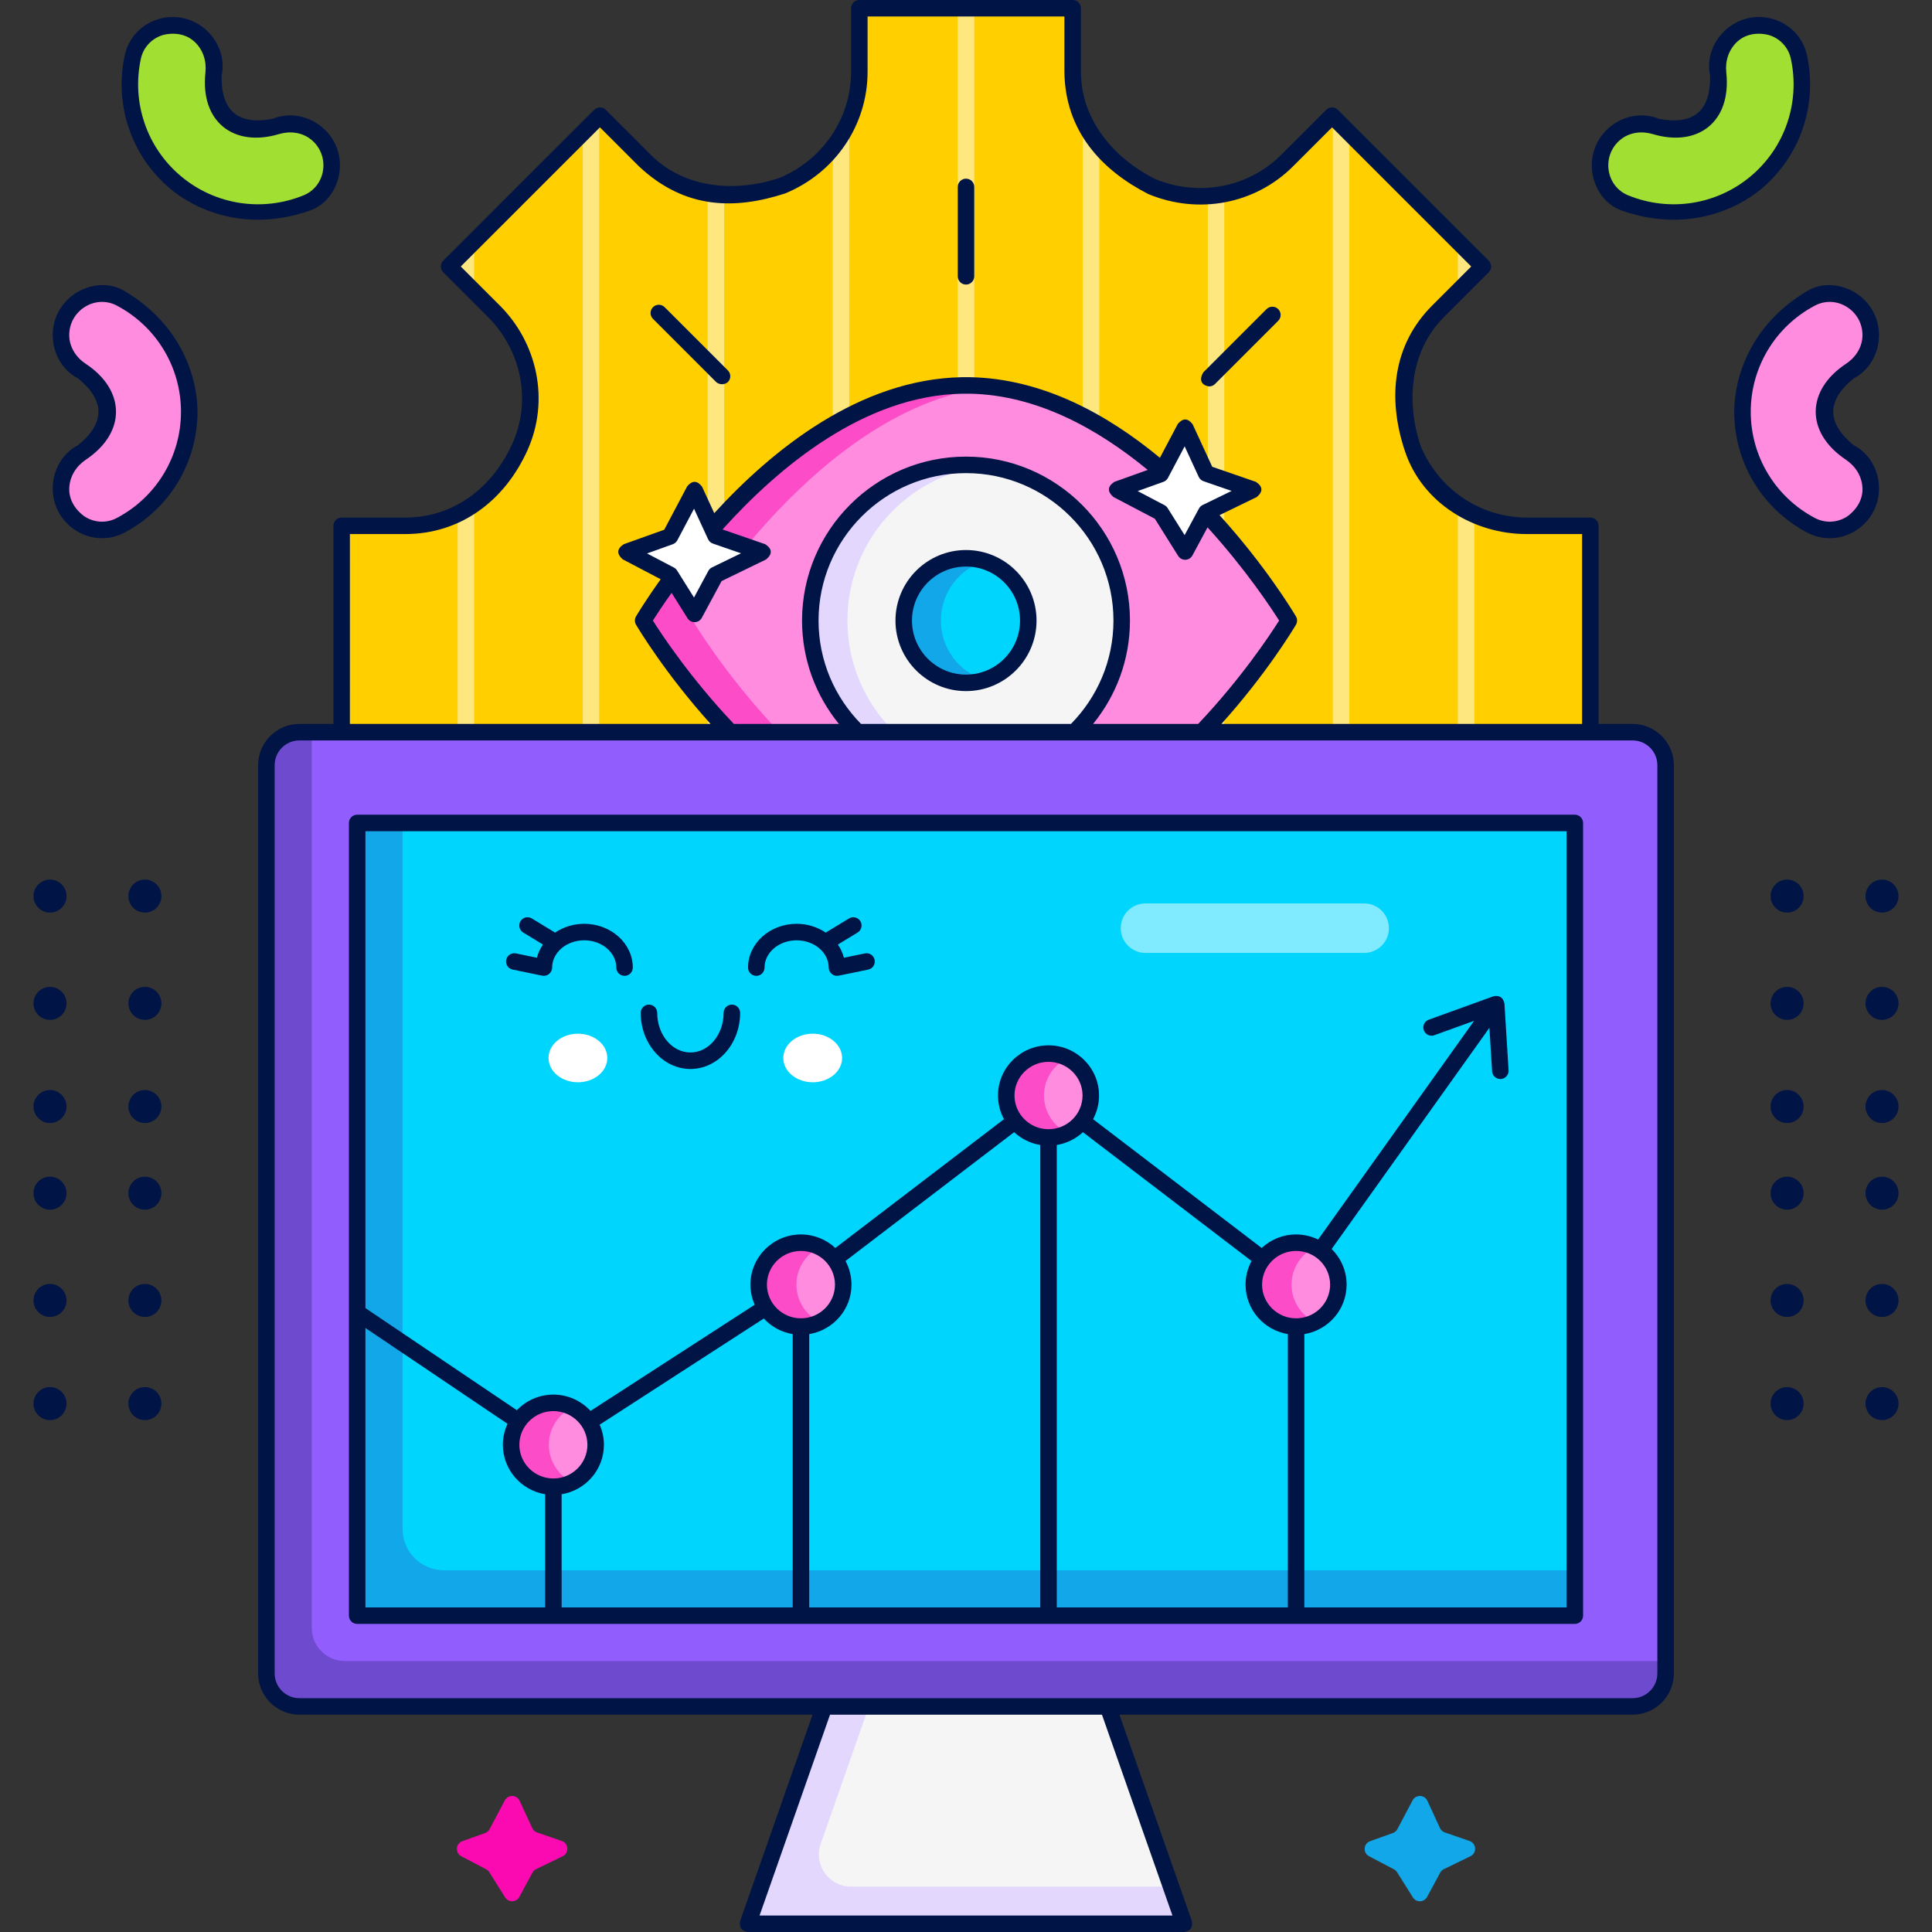 <svg xmlns="http://www.w3.org/2000/svg" xmlns:xlink="http://www.w3.org/1999/xlink" id="Layer_1" height="512" viewBox="0 0 468.233 468.233" width="512"><rect x="0" y="0" width="468.233" height="468.233" fill="#333333" stroke="none"/><clipPath id="SVGID_2_"><path id="SVGID_1_" d="m385.43 179.13v-51.694h-15.394c-12.181 0-23.005-7.47-27.646-18.729-.051-.123-.101-.245-.152-.367-4.692-11.274-2.365-24.237 6.271-32.872l10.882-10.88-36.561-36.553-10.882 10.88c-8.636 8.634-21.603 10.96-32.879 6.27-.122-.051-.245-.102-.367-.152-11.262-4.64-18.733-15.462-18.733-27.64v-15.392h-51.705v15.391c0 12.178-7.472 23-18.733 27.64-.123.051-.245.101-.367.152-11.276 4.691-24.243 2.364-32.879-6.27l-10.882-10.88-36.563 36.553 10.882 10.88c8.636 8.634 10.963 21.598 6.271 32.872-.051.122-.102.245-.152.367-4.641 11.259-15.465 18.729-27.646 18.729h-15.393v51.694h15.394c12.18 0 23.005 7.47 27.646 18.729.051.123.101.245.152.367 4.692 11.274 2.365 24.237-6.271 32.872l-10.882 10.88 36.561 36.553 10.882-10.88c8.636-8.634 21.603-10.961 32.879-6.27.122.051.245.102.367.152 11.262 4.64 18.733 15.462 18.733 27.64v15.391h51.705v-15.391c0-12.178 7.471-23 18.733-27.64.123-.051.245-.101.367-.152 11.276-4.691 24.243-2.364 32.879 6.27l10.882 10.88 36.561-36.553-10.883-10.88c-8.636-8.634-10.963-21.598-6.271-32.872.051-.122.102-.245.152-.367 4.641-11.259 15.465-18.729 27.646-18.729h15.395v.001z"></path></clipPath><g><g><g><g><path d="m385.43 179.13v-51.694h-15.394c-12.181 0-23.005-7.47-27.646-18.729-.051-.123-.101-.245-.152-.367-4.692-11.274-2.365-24.237 6.271-32.872l10.882-10.88-36.561-36.553-10.882 10.88c-8.636 8.634-21.603 10.96-32.879 6.27-.122-.051-.245-.102-.367-.152-11.262-4.64-18.733-15.462-18.733-27.64v-15.392h-51.705v15.391c0 12.178-7.472 23-18.733 27.64-.123.051-.245.101-.367.152-11.276 4.691-24.243 2.364-32.879-6.27l-10.882-10.88-36.563 36.553 10.882 10.88c8.636 8.634 10.963 21.598 6.271 32.872-.051.122-.102.245-.152.367-4.641 11.259-15.465 18.729-27.646 18.729h-15.393v51.694h15.394c12.18 0 23.005 7.47 27.646 18.729.051.123.101.245.152.367 4.692 11.274 2.365 24.237-6.271 32.872l-10.882 10.88 36.561 36.553 10.882-10.88c8.636-8.634 21.603-10.961 32.879-6.27.122.051.245.102.367.152 11.262 4.64 18.733 15.462 18.733 27.64v15.391h51.705v-15.391c0-12.178 7.471-23 18.733-27.64.123-.051.245-.101.367-.152 11.276-4.691 24.243-2.364 32.879 6.27l10.882 10.88 36.561-36.553-10.883-10.88c-8.636-8.634-10.963-21.598-6.271-32.872.051-.122.102-.245.152-.367 4.641-11.259 15.465-18.729 27.646-18.729h15.395v.001z" fill="#ffcf00"></path><g><g><g clip-path="url(#SVGID_2_)" fill="#fff" opacity=".5"><path d="m234.117 362.117c-1.104 0-2-.896-2-2v-392c0-1.104.896-2 2-2s2 .896 2 2v392c0 1.104-.897 2-2 2z"></path><path d="m264.417 362.117c-1.104 0-2-.896-2-2v-392c0-1.104.896-2 2-2s2 .896 2 2v392c0 1.104-.896 2-2 2z"></path><path d="m294.717 362.117c-1.104 0-2-.896-2-2v-392c0-1.104.896-2 2-2s2 .896 2 2v392c0 1.104-.896 2-2 2z"></path><path d="m325.017 362.117c-1.104 0-2-.896-2-2v-392c0-1.104.896-2 2-2s2 .896 2 2v392c0 1.104-.896 2-2 2z"></path><path d="m355.316 362.117c-1.104 0-2-.896-2-2v-392c0-1.104.896-2 2-2s2 .896 2 2v392c0 1.104-.895 2-2 2z"></path><path d="m385.617 362.117c-1.104 0-2-.896-2-2v-392c0-1.104.896-2 2-2s2 .896 2 2v392c0 1.104-.896 2-2 2z"></path><path d="m203.816 362.117c-1.104 0-2-.896-2-2v-392c0-1.104.896-2 2-2s2 .896 2 2v392c0 1.104-.895 2-2 2z"></path><path d="m173.516 362.117c-1.104 0-2-.896-2-2v-392c0-1.104.896-2 2-2s2 .896 2 2v392c0 1.104-.896 2-2 2z"></path><path d="m143.216 362.117c-1.104 0-2-.896-2-2v-392c0-1.104.896-2 2-2s2 .896 2 2v392c0 1.104-.896 2-2 2z"></path><path d="m112.916 362.117c-1.104 0-2-.896-2-2v-392c0-1.104.896-2 2-2s2 .896 2 2v392c0 1.104-.895 2-2 2z"></path><path d="m82.616 362.117c-1.104 0-2-.896-2-2v-392c0-1.104.896-2 2-2s2 .896 2 2v392c0 1.104-.896 2-2 2z"></path></g></g></g></g><g><g><g><path d="m235.122 93.417h-2.013c-44.025.88-77.233 56.982-77.233 56.982s33.208 56.102 77.233 56.982h2.013c44.025-.88 77.233-56.982 77.233-56.982s-33.207-56.102-77.233-56.982z" fill="#ff8cde"></path><path d="m167.878 150.399s30.722-51.889 72.239-56.637c-1.649-.188-3.312-.312-4.994-.345h-2.013c-44.025.88-77.233 56.982-77.233 56.982s33.208 56.102 77.233 56.982h2.013c1.681-.034 3.345-.157 4.994-.345-41.519-4.747-72.239-56.637-72.239-56.637z" fill="#fd4cc8"></path></g><g><circle cx="234.117" cy="150.399" fill="#f5f5f5" r="37.736"></circle><path d="m205.38 150.399c0-19.317 14.518-35.234 33.236-37.459-1.477-.176-2.976-.276-4.5-.276-20.841 0-37.736 16.895-37.736 37.736s16.895 37.736 37.736 37.736c1.524 0 3.023-.101 4.5-.276-18.718-2.227-33.236-18.144-33.236-37.461z" fill="#e3d7fe"></path></g><g><circle cx="234.117" cy="150.399" fill="#00d5fe" r="15.094"></circle><path d="m228.021 150.399c0-6.769 4.456-12.497 10.594-14.412-1.421-.443-2.933-.683-4.5-.683-8.336 0-15.094 6.758-15.094 15.094s6.758 15.094 15.094 15.094c1.567 0 3.079-.239 4.5-.683-6.138-1.913-10.594-7.641-10.594-14.41z" fill="#11a7e9"></path><path d="m234.117 167.493c-9.426 0-17.094-7.668-17.094-17.094s7.668-17.095 17.094-17.095 17.094 7.668 17.094 17.095c-.001 9.426-7.669 17.094-17.094 17.094zm0-30.188c-7.22 0-13.094 5.874-13.094 13.095 0 7.22 5.874 13.094 13.094 13.094s13.094-5.874 13.094-13.094c-.001-7.221-5.874-13.095-13.094-13.095z" fill="#001445"></path></g></g><g fill="#001445"><path d="m234.117 68.967c-1.104 0-2-.896-2-2v-21.666c0-1.104.896-2 2-2s2 .896 2 2v21.667c0 1.104-.897 1.999-2 1.999z"></path><path d="m173.574 92.597-15.321-15.321c-.781-.781-.781-2.047 0-2.828.78-.781 2.048-.781 2.828 0l15.321 15.321c.781.781.781 2.047 0 2.828-.391.391-1.682.958-2.828 0z"></path><path d="m293.049 93.655c-1.814-.241-2.559-1.538-1.414-3.414l15.321-15.321c.78-.781 2.048-.781 2.828 0 .781.781.781 2.047 0 2.828l-15.321 15.321c-.389.39-.901.586-1.414.586z"></path></g></g></g><g><g><path d="m286.967 466.233h-105.701l21.808-62.158h62.085z" fill="#f5f5f5"></path><path d="m198.902 446.867 15.014-42.791h-10.842l-21.809 62.158h105.701l-3.158-9h-77.557c-5.367-.001-9.125-5.303-7.349-10.367z" fill="#e3d7fe"></path></g><g><g><path d="m395.67 413.565h-323.107c-4.418 0-8-3.582-8-8v-220.117c0-4.418 3.582-8 8-8h323.107c4.418 0 8 3.582 8 8v220.117c0 4.418-3.582 8-8 8z" fill="#915efd"></path><path d="m83.563 402.565c-4.418 0-8-3.582-8-8v-217.117h-3c-4.418 0-8 3.582-8 8v220.117c0 4.418 3.582 8 8 8h323.107c4.418 0 8-3.582 8-8v-3z" fill="#6e4acf"></path></g><g><path d="m86.563 199.447h295.107v192.117h-295.107z" fill="#00d5fe"></path><path d="m271.617 224.948c0 3.314 2.686 6 6 6h53c3.314 0 6-2.686 6-6 0-3.314-2.686-6-6-6h-53c-3.314 0-6 2.686-6 6z" fill="#fff" opacity=".5"></path><path d="m97.563 370.565v-171.117h-11v192.117h295.107v-11h-274.107c-5.524 0-10-4.477-10-10z" fill="#11a7e9"></path></g></g><g><g><ellipse cx="254.117" cy="265.506" fill="#ff8cde" rx="10.246" ry="10.165"></ellipse><path d="m253.018 265.506c0-3.981 2.312-7.418 5.672-9.086-1.378-.684-2.928-1.079-4.574-1.079-5.659 0-10.246 4.551-10.246 10.165s4.587 10.165 10.246 10.165c1.646 0 3.196-.395 4.574-1.079-3.36-1.668-5.672-5.105-5.672-9.086z" fill="#fd4cc8"></path></g><g><ellipse cx="314.117" cy="311.341" fill="#ff8cde" rx="10.246" ry="10.165"></ellipse><path d="m313.019 311.341c0-3.981 2.312-7.418 5.672-9.086-1.378-.684-2.928-1.079-4.574-1.079-5.659 0-10.246 4.551-10.246 10.165s4.587 10.165 10.246 10.165c1.646 0 3.196-.395 4.574-1.079-3.36-1.669-5.672-5.105-5.672-9.086z" fill="#fd4cc8"></path></g><g><ellipse cx="194.117" cy="311.341" fill="#ff8cde" rx="10.246" ry="10.165"></ellipse><path d="m193.018 311.341c0-3.981 2.312-7.418 5.672-9.086-1.378-.684-2.928-1.079-4.574-1.079-5.659 0-10.246 4.551-10.246 10.165s4.587 10.165 10.246 10.165c1.646 0 3.196-.395 4.574-1.079-3.36-1.669-5.672-5.105-5.672-9.086z" fill="#fd4cc8"></path></g><g><ellipse cx="134.117" cy="350.154" fill="#ff8cde" rx="10.246" ry="10.165"></ellipse><path d="m133.018 350.154c0-3.981 2.312-7.418 5.672-9.086-1.378-.684-2.928-1.079-4.574-1.079-5.659 0-10.246 4.551-10.246 10.165s4.587 10.165 10.246 10.165c1.646 0 3.196-.395 4.574-1.079-3.36-1.668-5.672-5.105-5.672-9.086z" fill="#fd4cc8"></path><path d="m381.67 197.448h-295.107c-1.104 0-2 .896-2 2v192.117c0 1.104.896 2 2 2h295.107c1.104 0 2-.896 2-2v-192.117c0-1.104-.895-2-2-2zm-249.553 192.117h-43.554v-67.719l34.442 23.227c-.721 1.549-1.134 3.266-1.134 5.082 0 6.03 4.444 11.035 10.246 11.988zm-6.247-39.41c0-4.502 3.699-8.165 8.246-8.165s8.246 3.663 8.246 8.165-3.699 8.165-8.246 8.165-8.246-3.663-8.246-8.165zm66.247 39.41h-56v-27.422c5.802-.953 10.246-5.958 10.246-11.988 0-1.733-.372-3.379-1.033-4.872l39.78-25.733c1.812 1.955 4.252 3.328 7.007 3.78zm-6.247-78.224c0-4.502 3.699-8.165 8.246-8.165s8.246 3.663 8.246 8.165-3.699 8.165-8.246 8.165-8.246-3.663-8.246-8.165zm66.247 78.224h-56v-66.236c5.802-.953 10.246-5.958 10.246-11.988 0-2.071-.527-4.022-1.45-5.731l40.867-31.218c1.725 1.598 3.912 2.703 6.337 3.104zm-6.247-124.059c0-4.502 3.699-8.165 8.246-8.165s8.246 3.663 8.246 8.165-3.699 8.165-8.246 8.165c-4.546 0-8.246-3.662-8.246-8.165zm66.247 124.059h-56v-112.069c2.425-.401 4.612-1.506 6.337-3.104l40.866 31.218c-.923 1.709-1.45 3.66-1.45 5.731 0 6.03 4.444 11.035 10.246 11.988v66.236zm-6.246-78.224c0-4.502 3.699-8.165 8.246-8.165s8.246 3.663 8.246 8.165-3.699 8.165-8.246 8.165-8.246-3.663-8.246-8.165zm73.799 78.224h-63.554v-66.236c5.802-.953 10.246-5.958 10.246-11.988 0-3.373-1.391-6.428-3.631-8.634l38.238-53.611.652 10.535c.065 1.061.946 1.876 1.994 1.876.042 0 .083-.001.125-.004 1.103-.068 1.941-1.017 1.873-2.12l-1-16.166c-.306-1.479-1.198-2.064-2.676-1.757l-15.667 5.667c-1.039.376-1.576 1.522-1.201 2.561s1.523 1.576 2.561 1.201l9.631-3.484-37.805 53.006c-1.616-.782-3.424-1.234-5.339-1.234-3.222 0-6.148 1.252-8.337 3.279l-40.867-31.218c.923-1.709 1.45-3.66 1.45-5.731 0-6.708-5.494-12.165-12.246-12.165s-12.246 5.457-12.246 12.165c0 2.071.527 4.022 1.45 5.731l-40.867 31.219c-2.189-2.028-5.115-3.279-8.337-3.279-6.752 0-12.246 5.457-12.246 12.165 0 1.733.377 3.376 1.038 4.868l-39.783 25.735c-2.24-2.424-5.444-3.954-9.01-3.954-3.481 0-6.62 1.458-8.852 3.782l-36.701-24.75v-115.576h291.107z" fill="#001445"></path></g></g><g><g fill="#001445"><path d="m141.587 223.889c-2.648 0-5.086.802-7.055 2.137l-5.646-3.438c-.943-.577-2.174-.275-2.748.668-.575.943-.275 2.174.668 2.748l4.787 2.915c-.672.973-1.174 2.048-1.469 3.196l-5.077-1.049c-1.083-.224-2.14.472-2.363 1.554-.224 1.082.472 2.14 1.554 2.363l7.166 1.48c1.214.252 2.408-.717 2.408-1.959.001-3.648 3.488-6.616 7.775-6.616s7.775 2.968 7.775 6.617c0 1.104.896 2 2 2s2-.896 2-2c.001-5.853-5.282-10.616-11.775-10.616z"></path><path d="m211.968 232.62c-.224-1.082-1.278-1.779-2.363-1.554l-5.077 1.049c-.295-1.148-.797-2.223-1.469-3.196l4.787-2.915c.943-.574 1.243-1.805.668-2.748s-1.806-1.245-2.748-.668l-5.646 3.438c-1.969-1.335-4.407-2.137-7.055-2.137-6.493 0-11.775 4.763-11.775 10.617 0 1.104.896 2 2 2s2-.896 2-2c0-3.648 3.488-6.617 7.775-6.617 4.286 0 7.774 2.968 7.774 6.616 0 1.242 1.194 2.211 2.408 1.959l7.166-1.48c1.083-.223 1.779-1.282 1.555-2.364z"></path></g><path d="m167.326 259.076c-6.642 0-12.046-6.101-12.046-13.599 0-1.104.896-2 2-2s2 .896 2 2c0 5.293 3.609 9.599 8.046 9.599s8.046-4.306 8.046-9.599c0-1.104.896-2 2-2s2 .896 2 2c.001 7.499-5.403 13.599-12.046 13.599z" fill="#001445"></path><g fill="#fff"><ellipse cx="140.061" cy="256.41" rx="7.123" ry="5.887"></ellipse><ellipse cx="196.966" cy="256.41" rx="7.123" ry="5.887"></ellipse></g></g></g></g><g><g fill="#001445"><g><g><circle cx="12.116" cy="315.174" r="4"></circle><circle cx="12.116" cy="340.174" r="4"></circle><circle cx="12.116" cy="289.174" r="4"></circle></g><g><circle cx="12.116" cy="243.174" r="4"></circle><circle cx="12.116" cy="268.174" r="4"></circle><circle cx="12.116" cy="217.174" r="4"></circle></g><g><circle cx="35.117" cy="315.174" r="4"></circle><circle cx="35.117" cy="340.174" r="4"></circle><circle cx="35.117" cy="289.174" r="4"></circle></g><g><circle cx="35.117" cy="243.174" r="4"></circle><circle cx="35.117" cy="268.174" r="4"></circle><circle cx="35.117" cy="217.174" r="4"></circle></g></g><g><g><circle cx="433.117" cy="315.174" r="4"></circle><circle cx="433.117" cy="340.174" r="4"></circle><circle cx="433.117" cy="289.174" r="4"></circle></g><g><circle cx="433.117" cy="243.174" r="4"></circle><circle cx="433.117" cy="268.174" r="4"></circle><circle cx="433.117" cy="217.174" r="4"></circle></g><g><circle cx="456.117" cy="315.174" r="4"></circle><circle cx="456.117" cy="340.174" r="4"></circle><circle cx="456.117" cy="289.174" r="4"></circle></g><g><circle cx="456.117" cy="243.174" r="4"></circle><circle cx="456.117" cy="268.174" r="4"></circle><circle cx="456.117" cy="217.174" r="4"></circle></g></g></g><g><g><path d="m118.589 453.743 3.827 6.102c.815 1.299 2.728 1.236 3.455-.114l3.167-5.877c.199-.369.509-.667.886-.85l6.454-3.137c1.603-.779 1.463-3.107-.221-3.689l-6.007-2.076c-.515-.178-.935-.558-1.163-1.053l-3.052-6.62c-.693-1.504-2.81-1.562-3.584-.098l-3.685 6.968c-.234.442-.624.78-1.094.948l-5.516 1.974c-1.64.587-1.798 2.845-.256 3.654l6.025 3.161c.312.163.576.408.764.707z" fill="#fb09b1"></path><path d="m338.59 453.743 3.827 6.102c.815 1.299 2.728 1.236 3.455-.114l3.167-5.877c.199-.369.509-.667.886-.85l6.454-3.137c1.603-.779 1.463-3.107-.221-3.689l-6.007-2.076c-.515-.178-.935-.558-1.163-1.053l-3.052-6.62c-.693-1.504-2.81-1.562-3.584-.098l-3.685 6.968c-.234.442-.624.78-1.094.948l-5.516 1.974c-1.64.587-1.798 2.845-.256 3.654l6.025 3.161c.312.163.576.408.764.707z" fill="#11a7e9"></path></g><g><path d="m281.292 124.197 5.938 9.469 5.104-9.469 11.377-5.531-11.377-3.932-5.104-11.068-5.938 11.229-10.54 3.771z" fill="#fff"></path><g><path d="m162.387 139.314 5.939 9.47 5.103-9.47 11.378-5.53-11.378-3.933-5.103-11.067-5.939 11.229-10.539 3.771z" fill="#fff"></path></g></g><g><g><g><path d="m14.849 118.263c0-3.62 1.876-7.085 5.089-8.753 3.558-1.847 5.994-5.567 5.994-9.844s-2.436-7.998-5.994-9.845c-3.213-1.668-5.089-5.132-5.089-8.753 0-7.426 7.89-12.38 14.458-8.915 9.878 5.212 16.625 15.589 16.625 27.512s-6.748 22.3-16.625 27.512c-6.568 3.466-14.458-1.488-14.458-8.914z" fill="#ff8cde"></path><path d="m47.862 99.801c0 12.303-6.779 23.523-17.692 29.281-3.656 1.929-7.973 1.794-11.547-.361-3.657-2.205-5.845-6.065-5.845-10.323.001-4.519 2.364-8.553 6.168-10.528 6.554-5.379 6.555-10.759.001-16.139-3.804-1.975-6.168-6.008-6.168-10.528 0-4.256 2.185-8.115 5.844-10.322 3.574-2.156 7.994-2.474 11.547-.362 14.092 8.378 17.692 21.363 17.692 29.282zm-27.173 25.494c2.363 1.425 5.209 1.518 7.614.249 9.597-5.063 15.559-14.928 15.559-25.743 0-10.814-5.961-20.68-15.558-25.743-2.405-1.269-5.252-1.176-7.614.249-2.449 1.476-3.91 4.055-3.91 6.897 0 2.975 1.718 5.468 4.01 6.978 9.456 6.228 10.067 16.485 0 23.239-2.279 1.529-3.925 4.005-4.01 6.977-.116 3.971 3.119 6.421 3.909 6.897z" fill="#001445"></path></g><g><path d="m48.307 8.474c2.773 2.327 4.221 5.991 3.434 9.525-.872 3.913.411 8.17 3.688 10.92s7.693 3.274 11.394 1.736c3.343-1.389 7.203-.599 9.976 1.728 5.688 4.773 4.412 14.002-2.464 16.806-10.342 4.217-22.628 2.716-31.762-4.948s-12.745-19.503-10.389-30.42c1.567-7.26 10.434-10.12 16.123-5.347z" fill="#a1e032"></path><path d="m41.287 45.772c-9.425-7.908-13.662-20.313-11.058-32.374.872-4.041 3.75-7.261 7.699-8.613 4.04-1.384 8.403-.579 11.665 2.158 3.461 2.905 5.033 7.309 4.1 11.492-.092 8.479 4.029 11.937 12.363 10.375 3.958-1.645 8.567-.863 12.029 2.042 3.261 2.736 4.813 6.89 4.15 11.112-.646 4.124-3.243 7.714-7.146 9.078-15.472 5.408-27.735-.179-33.802-5.27zm-2.063-37.203c-2.61.895-4.511 3.015-5.085 5.673-2.29 10.606 1.434 21.514 9.719 28.466 8.284 6.952 19.673 8.727 29.721 4.629 2.518-1.027 4.276-3.267 4.704-5.993.443-2.825-.593-5.602-2.77-7.428-2.279-1.913-5.292-2.199-7.923-1.413-10.85 3.24-19.1-2.885-17.802-14.938.294-2.729-.545-5.581-2.767-7.557-2.967-2.641-6.924-1.738-7.797-1.439z" fill="#001445"></path></g></g><g><g><path d="m453.315 118.263c0-3.62-1.876-7.085-5.089-8.753-3.558-1.847-5.994-5.567-5.994-9.844s2.436-7.998 5.994-9.845c3.213-1.668 5.089-5.132 5.089-8.753 0-7.426-7.89-12.38-14.458-8.915-9.878 5.212-16.625 15.589-16.625 27.512s6.748 22.3 16.625 27.512c6.567 3.466 14.458-1.488 14.458-8.914z" fill="#ff8cde"></path><path d="m437.993 70.521c3.554-2.112 7.973-1.794 11.547.362 3.66 2.206 5.845 6.065 5.844 10.322 0 4.519-2.364 8.553-6.168 10.528-6.554 5.38-6.554 10.76.001 16.139 3.804 1.974 6.167 6.008 6.168 10.528 0 4.257-2.188 8.117-5.845 10.323-3.574 2.155-7.891 2.29-11.547.361-10.913-5.758-17.692-16.978-17.692-29.281.001-7.921 3.603-20.906 17.692-29.282zm13.392 47.877c-.086-2.973-1.731-5.448-4.01-6.977-10.067-6.754-9.456-17.011 0-23.239 2.293-1.51 4.01-4.002 4.01-6.978 0-2.842-1.461-5.42-3.91-6.897-2.363-1.425-5.209-1.518-7.614-.249-9.598 5.064-15.559 14.929-15.558 25.743 0 10.815 5.962 20.679 15.559 25.743 2.405 1.269 5.251 1.176 7.614-.249.789-.476 4.024-2.926 3.909-6.897z" fill="#001445"></path></g><g><path d="m419.858 8.474c-2.773 2.327-4.221 5.991-3.434 9.525.872 3.913-.411 8.17-3.688 10.92s-7.693 3.274-11.394 1.736c-3.343-1.389-7.203-.599-9.976 1.728-5.688 4.773-4.412 14.002 2.464 16.806 10.342 4.217 22.628 2.716 31.762-4.948s12.745-19.503 10.389-30.42c-1.568-7.26-10.435-10.12-16.123-5.347z" fill="#a1e032"></path><path d="m393.075 51.04c-3.903-1.364-6.5-4.955-7.146-9.078-.662-4.222.89-8.376 4.15-11.112 3.462-2.905 8.071-3.687 12.029-2.042 8.334 1.562 12.455-1.896 12.363-10.375-.933-4.183.639-8.586 4.1-11.492 3.261-2.737 7.625-3.542 11.665-2.158 3.948 1.353 6.827 4.573 7.699 8.613 2.604 12.061-1.633 24.466-11.058 32.374-6.066 5.093-18.328 10.68-33.802 5.27zm28.069-41.033c-2.222 1.977-3.061 4.828-2.767 7.557 1.297 12.053-6.953 18.178-17.802 14.938-2.63-.786-5.644-.5-7.923 1.413-2.177 1.827-3.213 4.604-2.77 7.428.427 2.726 2.186 4.966 4.704 5.993 10.048 4.098 21.437 2.323 29.721-4.629 8.285-6.952 12.009-17.859 9.719-28.466-.574-2.658-2.475-4.778-5.085-5.673-.873-.298-4.83-1.201-7.797 1.439z" fill="#001445"></path></g></g></g></g></g><path d="m395.67 175.448h-8.24v-48.013c0-1.104-.896-2-2-2h-15.394c-11.292 0-21.417-6.866-25.796-17.489-3.432-10.485-2.615-22.77 5.683-31.065l10.882-10.88c.781-.943.781-1.886 0-2.829l-36.561-36.553c-.781-.78-2.047-.78-2.828 0l-10.882 10.88c-7.983 7.982-20.032 10.275-30.692 5.839-9.826-4.99-17.873-14.23-17.873-25.947v-15.391c0-1.104-.896-2-2-2h-51.705c-1.104 0-2 .896-2 2v15.391c0 11.289-6.867 21.412-17.499 25.792-10.485 3.429-22.77 2.611-31.066-5.685l-10.882-10.88c-.781-.78-2.047-.78-2.828 0l-36.561 36.553c-.375.375-.586.884-.586 1.415 0 .53.211 1.039.586 1.415l10.882 10.88c7.984 7.981 10.613 20.174 5.838 30.689-4.865 10.713-14.234 17.865-25.951 17.865h-15.395c-1.104 0-2 .896-2 2v48.013h-8.24c-5.514 0-10 4.486-10 10v220.117c0 5.514 4.486 10 10 10h124.361l-17.545 50.007c-.289 1.538.341 2.425 1.887 2.662h105.701c1.547-.237 2.176-1.124 1.887-2.662l-17.545-50.007h124.362c5.514 0 10-4.486 10-10v-220.117c0-5.514-4.485-10-10-10zm-310.868-46.013h13.394c13.372 0 24.086-7.985 29.644-20.328 5.409-12.013 2.431-25.923-6.704-35.055l-9.468-9.466 33.732-33.725 9.468 9.466c11.246 10.539 23.441 10.435 35.422 6.552 12.132-4.998 19.972-16.573 19.972-29.489v-13.39h47.705v13.391c.147 14.476 9.13 23.912 20.333 29.639 12.166 5.062 25.928 2.429 35.061-6.702l9.468-9.466 33.732 33.725-9.468 9.465c-9.468 9.466-10.979 22.315-6.554 35.416 4.198 12.43 16.577 19.967 29.495 19.967h13.394v46.013h-87.41c10.893-12.095 17.457-23.017 18.057-24.03.372-.628.372-1.409 0-2.037-.608-1.027-7.348-12.238-18.512-24.531l9.02-4.385c1.57-1.328 1.496-2.558-.221-3.689l-10.571-3.654-4.746-10.293c-1.154-1.516-2.349-1.549-3.584-.098l-4.347 8.218c-12.711-10.525-28.428-19.182-45.953-19.532-.013 0-.027 0-.04 0h-2.053c-24.701.494-45.803 17.483-59.964 32.953l-2.962-6.425c-1.154-1.516-2.349-1.549-3.584-.098l-5.576 10.542-9.81 3.509c-1.677 1.107-1.762 2.325-.255 3.654l9.212 4.834c-3.566 4.977-5.65 8.444-5.974 8.992-.372.628-.372 1.409 0 2.037.6 1.013 7.164 11.935 18.059 24.03h-87.412zm189.051 20.964c0-21.911-17.825-39.736-39.736-39.736s-39.736 17.826-39.736 39.736c0 9.494 3.361 18.208 8.937 25.049h-25.463c-10.512-11.088-17.558-21.77-19.626-25.049.798-1.265 2.348-3.645 4.54-6.714l3.864 6.161c.809 1.29 2.722 1.246 3.455-.114l4.797-8.901 10.796-5.249c1.57-1.328 1.496-2.558-.221-3.689l-10.349-3.578c13.709-15.218 34.365-32.426 58-32.899h1.992c16.173.328 30.943 8.487 43.057 18.475l-8.081 2.891c-1.677 1.107-1.762 2.325-.255 3.654l10.062 5.28 5.652 9.012c.809 1.29 2.722 1.246 3.455-.114l3.666-6.803c9.246 10.172 15.433 19.552 17.347 22.587-2.068 3.279-9.108 13.961-19.617 25.049h-25.472c5.575-6.84 8.936-15.554 8.936-25.048zm-14.3 25.049h-50.873c-6.359-6.454-10.299-15.295-10.299-25.049 0-19.705 16.031-35.736 35.736-35.736s35.736 16.031 35.736 35.736c0 9.754-3.942 18.595-10.3 25.049zm-102.74-41.317 6.248-2.235c.47-.168.86-.507 1.094-.948l4.048-7.654 3.41 7.395c.228.495.648.875 1.163 1.053l6.813 2.355-7.034 3.419c-.377.184-.687.481-.886.85l-3.473 6.445-4.114-6.559c-.188-.3-.452-.544-.765-.708zm125.153-17.352c.47-.168.86-.507 1.094-.948l4.048-7.654 3.409 7.395c.228.495.648.875 1.163 1.053l6.813 2.355-7.034 3.419c-.377.184-.687.481-.886.85l-3.473 6.445-4.114-6.559c-.188-.3-.452-.544-.765-.708l-6.503-3.413zm2.18 347.455h-100.059l17.076-48.669h65.907zm117.524-58.669c0 3.309-2.691 6-6 6h-323.107c-3.309 0-6-2.691-6-6v-220.117c0-3.309 2.691-6 6-6h323.107c3.309 0 6 2.691 6 6z" fill="#001445"></path></g></svg>